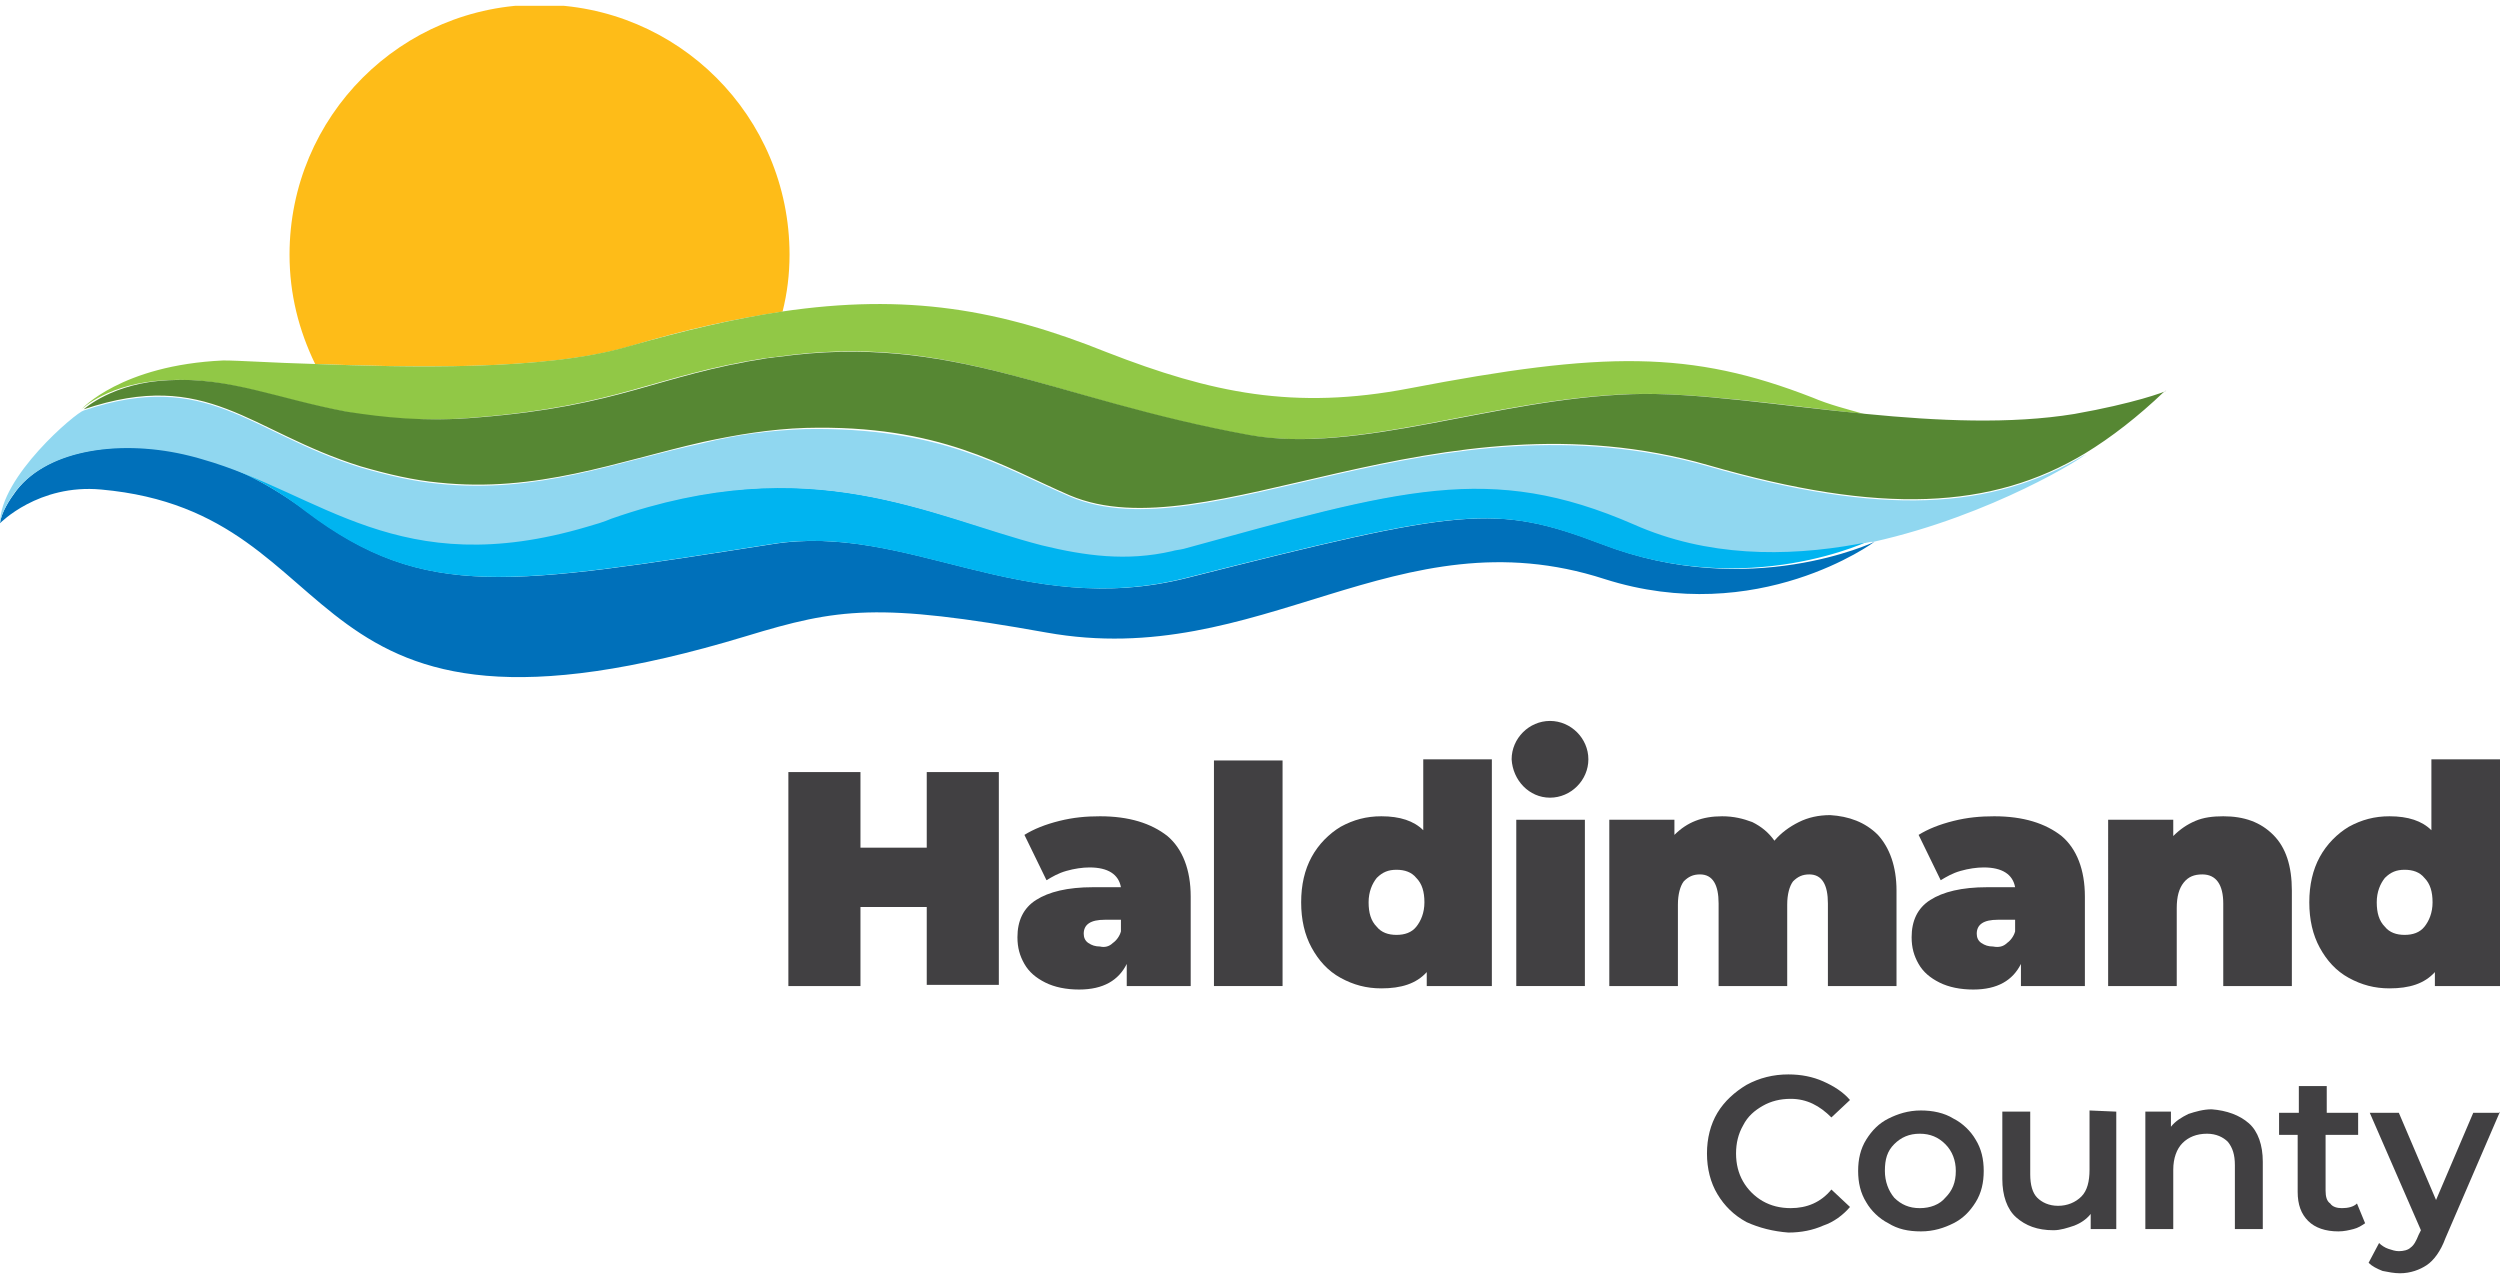 <?xml version="1.0" encoding="utf-8"?>
<!-- Generator: Adobe Illustrator 28.3.0, SVG Export Plug-In . SVG Version: 6.00 Build 0)  -->
<svg version="1.1" id="Layer_1" xmlns="http://www.w3.org/2000/svg" xmlns:xlink="http://www.w3.org/1999/xlink" x="0px" y="0px"
	 width="215px" height="110px" viewBox="0 0 215 110" style="enable-background:new 0 0 215 110;" xml:space="preserve">
<style type="text/css">
	.st0{clip-path:url(#SVGID_00000055692416278552366740000008179887104593565622_);}
	.st1{fill:#FEBC18;}
	.st2{fill:#0070BA;}
	.st3{fill:#00B4F0;}
	.st4{fill:#90D7F0;}
	.st5{fill:#91C846;}
	.st6{fill:#568733;}
	.st7{fill:#414042;}
</style>
<g>
	<g>
		<defs>
			<rect id="SVGID_1_" y="0.5" width="215" height="109.1"/>
		</defs>
		<clipPath id="SVGID_00000000202520541188904990000016065536586069938822_">
			<use xlink:href="#SVGID_1_"  style="overflow:visible;"/>
		</clipPath>
		<g style="clip-path:url(#SVGID_00000000202520541188904990000016065536586069938822_);">
			<path class="st1" d="M54.1,29.8c4.9-1.5,9.2-2.4,13.2-3c0.4-1.6,0.6-3.2,0.6-4.9c0-11.9-9.6-21.5-21.5-21.5s-21.5,9.6-21.5,21.5
				c0,3.4,0.8,6.5,2.2,9.4C35.1,31.6,46.9,31.9,54.1,29.8z"/>
			<path class="st2" d="M137.8,46.8c-9.2-3.5-12-3.1-35.7,2.9c-14.2,3.6-24-4.8-35.7-2.9c-22.4,3.5-29.8,4.9-40-2.8
				c-3.1-2.3-6.1-3.8-8.9-4.6c-0.4-0.1-0.8-0.2-1.1-0.3c-5.6-1.3-12.1-0.7-15,3.1C0.8,43,0.1,44.1,0,45c0,0,3.3-3.4,8.7-2.9
				c22.3,2,15.6,24.7,55.5,12.6c7.9-2.4,11.3-2.9,25.8-0.3c18.4,3.3,30.1-10.4,48-4.6c13.2,4.2,23.2-3.2,23.2-3.2
				S150.5,51.7,137.8,46.8L137.8,46.8z"/>
			<path class="st3" d="M160.9,46.5c-0.4,0.1-0.8,0.1-1.2,0.2c-6.1,1.1-12.8,1-19.2-1.7c-12.5-5.4-20.1-2.9-38.7,2.1
				c-0.3,0.1-0.6,0.1-1,0.2c-3.9,0.9-7.6,0.4-11.2-0.5c-9.7-2.4-19.8-8.2-37-2.3c-0.7,0.2-1.4,0.5-2.1,0.7
				c-16.2,4.8-22.9-2.9-33.1-5.8c2.8,0.8,5.8,2.2,8.9,4.6c10.2,7.7,17.6,6.3,40,2.8c11.7-1.9,21.5,6.5,35.7,2.9
				c23.7-6,26.5-6.4,35.7-2.9c12.7,4.9,23.3-0.4,23.3-0.4C161,46.4,161,46.4,160.9,46.5L160.9,46.5z"/>
			<path class="st4" d="M179.3,39.1c-8,4.8-17.5,5.3-32.4,1c-23.4-6.7-43.1,7.6-54.9,2.6c-5.8-2.5-11.1-6-22.7-5.8
				c-3.1,0.1-6,0.5-8.8,1.2c-7.5,1.6-14.2,4.4-22.8,3.5c-2.1-0.2-4.3-0.7-6.7-1.4c-9.6-3-13.1-8.5-23.8-4.9C6.5,35.5,0,41,0,45
				c0.1-0.9,0.8-2,1.3-2.7c2.9-3.8,9.4-4.5,15-3.1c0.4,0.1,0.8,0.2,1.1,0.3c10.2,2.9,16.9,10.6,33.1,5.8c0.7-0.2,1.4-0.4,2.1-0.7
				c17.2-6,27.3-0.2,37,2.3c3.7,0.9,7.3,1.4,11.2,0.5c0.3-0.1,0.6-0.1,1-0.2c18.6-5.1,26.3-7.5,38.7-2.1c6.3,2.8,13.1,2.8,19.2,1.7
				c0.4-0.1,0.8-0.1,1.2-0.2c0.1,0,0.1,0,0.2,0C171.4,44.3,179.4,39.2,179.3,39.1C179.4,39.2,179.3,39.2,179.3,39.1L179.3,39.1z"/>
			<path class="st5" d="M155.9,34.2c-10.5-4.1-18-4-34.7-0.8c-9.9,1.9-17,0.4-26-3.1C86,26.6,78,25.2,67.2,26.8
				c-4,0.6-8.3,1.6-13.2,3c-7.2,2.1-19,1.8-27,1.5c-3.6-0.1-6.4-0.3-7.8-0.3c-8.8,0.4-12.2,4.2-12.2,4.2s2.4-2.3,7.3-2.5
				c5.2-0.3,9.4,1.6,15.3,2.7c3.1,0.6,6.8,0.9,11.3,0.5c12.4-1,15.3-3.6,24.9-5.1c0.3,0,0.6-0.1,0.9-0.1c15.1-2.2,23.5,3.6,40.5,6.7
				c9.4,1.7,21.1-3.1,32.9-3.5c5.5-0.2,12.8,0.9,20.2,1.7C158.9,35.2,157.3,34.8,155.9,34.2L155.9,34.2z"/>
			<path class="st6" d="M178.4,35.6c-5.5,0.9-11.8,0.6-17.9,0c-7.4-0.7-14.7-1.9-20.2-1.7c-11.8,0.4-23.5,5.2-32.9,3.5
				c-17-3.1-25.5-8.8-40.5-6.7c-0.3,0-0.6,0.1-0.9,0.1c-9.6,1.5-12.5,4.1-24.9,5.1c-4.5,0.4-8.1,0-11.3-0.5
				c-5.9-1.1-10.1-3-15.3-2.7c-4.8,0.2-7.3,2.5-7.3,2.5c10.7-3.6,14.2,1.9,23.8,4.9c2.4,0.7,4.6,1.2,6.7,1.4
				c8.5,0.9,15.3-1.8,22.8-3.5c2.8-0.6,5.7-1.1,8.8-1.2c11.5-0.3,16.9,3.3,22.7,5.8c11.8,5,31.6-9.3,54.9-2.6
				c14.9,4.3,24.4,3.8,32.4-1c2.3-1.4,4.6-3.2,6.8-5.3c0,0,0.1-0.1,0.2-0.1C186.2,33.7,183.5,34.7,178.4,35.6L178.4,35.6z"/>
			<path class="st7" d="M150.2,105.1c-1.1-0.6-1.9-1.4-2.5-2.4c-0.6-1-0.9-2.2-0.9-3.5c0-1.3,0.3-2.5,0.9-3.5c0.6-1,1.5-1.8,2.5-2.4
				c1.1-0.6,2.3-0.9,3.6-0.9c1.1,0,2.1,0.2,3,0.6c0.9,0.4,1.7,0.9,2.3,1.6l-1.6,1.5c-1-1-2.1-1.6-3.5-1.6c-0.9,0-1.7,0.2-2.4,0.6
				c-0.7,0.4-1.3,0.9-1.7,1.7c-0.4,0.7-0.6,1.5-0.6,2.4c0,0.9,0.2,1.7,0.6,2.4c0.4,0.7,1,1.3,1.7,1.7c0.7,0.4,1.5,0.6,2.4,0.6
				c1.4,0,2.6-0.5,3.5-1.6l1.6,1.5c-0.6,0.7-1.4,1.3-2.3,1.6c-0.9,0.4-1.9,0.6-3,0.6C152.5,105.9,151.3,105.6,150.2,105.1
				L150.2,105.1z"/>
			<path class="st7" d="M162.4,105.2c-0.8-0.4-1.5-1.1-1.9-1.8c-0.5-0.8-0.7-1.7-0.7-2.7c0-1,0.2-1.9,0.7-2.7
				c0.5-0.8,1.1-1.4,1.9-1.8c0.8-0.4,1.7-0.7,2.8-0.7c1,0,2,0.2,2.8,0.7c0.8,0.4,1.5,1.1,1.9,1.8c0.5,0.8,0.7,1.7,0.7,2.7
				c0,1-0.2,1.9-0.7,2.7c-0.5,0.8-1.1,1.4-1.9,1.8c-0.8,0.4-1.7,0.7-2.8,0.7C164.1,105.9,163.2,105.7,162.4,105.2z M167.3,103
				c0.6-0.6,0.9-1.3,0.9-2.3c0-0.9-0.3-1.7-0.9-2.3c-0.6-0.6-1.3-0.9-2.2-0.9c-0.9,0-1.6,0.3-2.2,0.9c-0.6,0.6-0.8,1.3-0.8,2.3
				c0,0.9,0.3,1.7,0.8,2.3c0.6,0.6,1.3,0.9,2.2,0.9C166,103.9,166.8,103.6,167.3,103z"/>
			<path class="st7" d="M182,95.6v10.1h-2.2v-1.3c-0.4,0.5-0.9,0.8-1.4,1c-0.6,0.2-1.2,0.4-1.8,0.4c-1.4,0-2.4-0.4-3.2-1.1
				c-0.8-0.7-1.2-1.9-1.2-3.3v-5.8h2.4v5.4c0,0.9,0.2,1.6,0.6,2c0.4,0.4,1,0.7,1.8,0.7c0.8,0,1.5-0.3,2-0.8c0.5-0.5,0.7-1.3,0.7-2.3
				v-5.1L182,95.6L182,95.6z"/>
			<path class="st7" d="M193.4,96.6c0.8,0.7,1.2,1.9,1.2,3.3v5.8h-2.4v-5.5c0-0.9-0.2-1.5-0.6-2c-0.4-0.4-1-0.7-1.8-0.7
				c-0.9,0-1.6,0.3-2.1,0.8c-0.5,0.5-0.8,1.3-0.8,2.3v5.1h-2.4V95.6h2.2v1.3c0.4-0.5,0.9-0.8,1.5-1.1c0.6-0.2,1.3-0.4,2-0.4
				C191.5,95.5,192.6,95.9,193.4,96.6L193.4,96.6z"/>
			<path class="st7" d="M203.4,105.2c-0.3,0.2-0.6,0.4-1,0.5c-0.4,0.1-0.8,0.2-1.3,0.2c-1.1,0-2-0.3-2.6-0.9
				c-0.6-0.6-0.9-1.4-0.9-2.5v-4.9H196v-1.9h1.7v-2.3h2.4v2.3h2.7v1.9H200v4.8c0,0.5,0.1,0.9,0.4,1.1c0.2,0.3,0.6,0.4,1,0.4
				c0.5,0,1-0.1,1.3-0.4L203.4,105.2L203.4,105.2z"/>
			<path class="st7" d="M215,95.6l-4.7,10.9c-0.4,1.1-1,1.9-1.6,2.3c-0.6,0.4-1.4,0.7-2.3,0.7c-0.5,0-1-0.1-1.5-0.2
				c-0.5-0.2-0.9-0.4-1.2-0.7l0.9-1.7c0.2,0.2,0.5,0.4,0.8,0.5c0.3,0.1,0.6,0.2,0.9,0.2c0.4,0,0.8-0.1,1-0.3
				c0.3-0.2,0.5-0.6,0.7-1.1l0.2-0.4l-4.4-10.1h2.5l3.2,7.5l3.2-7.5H215L215,95.6z"/>
			<path class="st7" d="M85.9,66.4v18.3h-6.2V78H74v6.8h-6.2V66.4H74v6.5h5.7v-6.5H85.9z"/>
			<path class="st7" d="M100.4,71.9c1.3,1.1,2,2.9,2,5.2v7.7h-5.5v-1.9c-0.7,1.4-2,2.2-4.1,2.2c-1.1,0-2.1-0.2-2.9-0.6
				c-0.8-0.4-1.4-0.9-1.8-1.6c-0.4-0.7-0.6-1.4-0.6-2.3c0-1.4,0.5-2.5,1.6-3.2c1.1-0.7,2.7-1.1,4.9-1.1h2.4
				c-0.2-1.1-1.1-1.7-2.7-1.7c-0.6,0-1.3,0.1-2,0.3c-0.7,0.2-1.2,0.5-1.7,0.8l-1.9-3.9c0.8-0.5,1.8-0.9,3-1.2
				c1.2-0.3,2.3-0.4,3.5-0.4C97.1,70.2,99,70.8,100.4,71.9L100.4,71.9z M95.7,81.1c0.3-0.2,0.6-0.6,0.7-1v-1H95
				c-1.2,0-1.8,0.4-1.8,1.2c0,0.3,0.1,0.6,0.4,0.8c0.3,0.2,0.6,0.3,1,0.3C95,81.5,95.4,81.4,95.7,81.1L95.7,81.1z"/>
			<path class="st7" d="M104.4,65.4h5.9v19.4h-5.9V65.4z"/>
			<path class="st7" d="M128.3,65.4v19.4h-5.6v-1.2c-0.9,1-2.2,1.4-3.9,1.4c-1.3,0-2.4-0.3-3.5-0.9c-1.1-0.6-1.9-1.5-2.5-2.6
				c-0.6-1.1-0.9-2.4-0.9-3.9c0-1.5,0.3-2.8,0.9-3.9c0.6-1.1,1.5-2,2.5-2.6c1.1-0.6,2.2-0.9,3.5-0.9c1.6,0,2.8,0.4,3.6,1.2v-6.1
				H128.3z M121.8,79.7c0.4-0.5,0.7-1.2,0.7-2.1c0-0.9-0.2-1.6-0.7-2.1c-0.4-0.5-1-0.7-1.7-0.7c-0.7,0-1.2,0.2-1.7,0.7
				c-0.4,0.5-0.7,1.2-0.7,2.1c0,0.9,0.2,1.6,0.7,2.1c0.4,0.5,1,0.7,1.7,0.7C120.8,80.4,121.4,80.2,121.8,79.7z"/>
			<path class="st7" d="M130.4,70.5h5.9v14.3h-5.9V70.5z"/>
			<path class="st7" d="M161.5,71.8c1,1.1,1.6,2.7,1.6,4.8v8.2h-5.9v-7.1c0-1.6-0.5-2.5-1.6-2.5c-0.6,0-1,0.2-1.4,0.6
				c-0.3,0.4-0.5,1.1-0.5,2v7h-5.9v-7.1c0-1.6-0.5-2.5-1.6-2.5c-0.6,0-1,0.2-1.4,0.6c-0.3,0.4-0.5,1.1-0.5,2v7h-5.9V70.5h5.6v1.3
				c1.1-1.1,2.4-1.6,4.1-1.6c1,0,1.8,0.2,2.6,0.5c0.8,0.4,1.4,0.9,1.9,1.6c0.6-0.7,1.3-1.2,2.1-1.6c0.8-0.4,1.7-0.6,2.7-0.6
				C159,70.2,160.4,70.7,161.5,71.8L161.5,71.8z"/>
			<path class="st7" d="M177.3,71.9c1.3,1.1,2,2.9,2,5.2v7.7h-5.5v-1.9c-0.7,1.4-2,2.2-4.1,2.2c-1.1,0-2.1-0.2-2.9-0.6
				c-0.8-0.4-1.4-0.9-1.8-1.6c-0.4-0.7-0.6-1.4-0.6-2.3c0-1.4,0.5-2.5,1.6-3.2c1.1-0.7,2.7-1.1,4.9-1.1h2.4
				c-0.2-1.1-1.1-1.7-2.7-1.7c-0.6,0-1.3,0.1-2,0.3c-0.7,0.2-1.2,0.5-1.7,0.8l-1.9-3.9c0.8-0.5,1.8-0.9,3-1.2
				c1.2-0.3,2.3-0.4,3.5-0.4C174,70.2,175.9,70.8,177.3,71.9L177.3,71.9z M172.6,81.1c0.3-0.2,0.6-0.6,0.7-1v-1h-1.5
				c-1.2,0-1.8,0.4-1.8,1.2c0,0.3,0.1,0.6,0.4,0.8c0.3,0.2,0.6,0.3,1,0.3C171.9,81.5,172.3,81.4,172.6,81.1L172.6,81.1z"/>
			<path class="st7" d="M195.5,71.8c1.1,1.1,1.6,2.7,1.6,4.8v8.2h-5.9v-7.1c0-1.6-0.6-2.5-1.8-2.5c-0.7,0-1.2,0.2-1.6,0.7
				c-0.4,0.5-0.6,1.2-0.6,2.2v6.7h-5.9V70.5h5.6v1.4c0.6-0.6,1.2-1,1.9-1.3c0.7-0.3,1.5-0.4,2.4-0.4C193,70.2,194.4,70.7,195.5,71.8
				L195.5,71.8z"/>
			<path class="st7" d="M215,65.4v19.4h-5.6v-1.2c-0.9,1-2.2,1.4-3.9,1.4c-1.3,0-2.4-0.3-3.5-0.9c-1.1-0.6-1.9-1.5-2.5-2.6
				c-0.6-1.1-0.9-2.4-0.9-3.9c0-1.5,0.3-2.8,0.9-3.9c0.6-1.1,1.5-2,2.5-2.6c1.1-0.6,2.2-0.9,3.5-0.9c1.6,0,2.8,0.4,3.6,1.2v-6.1H215
				z M208.5,79.7c0.4-0.5,0.7-1.2,0.7-2.1c0-0.9-0.2-1.6-0.7-2.1c-0.4-0.5-1-0.7-1.7-0.7s-1.2,0.2-1.7,0.7c-0.4,0.5-0.7,1.2-0.7,2.1
				c0,0.9,0.2,1.6,0.7,2.1c0.4,0.5,1,0.7,1.7,0.7S208.1,80.2,208.5,79.7z"/>
			<path class="st7" d="M133.3,68.6c1.8,0,3.3-1.5,3.3-3.3c0-1.8-1.5-3.3-3.3-3.3c-1.8,0-3.3,1.5-3.3,3.3
				C130.1,67.1,131.5,68.6,133.3,68.6z"/>
		</g>
	</g>
</g>
</svg>

